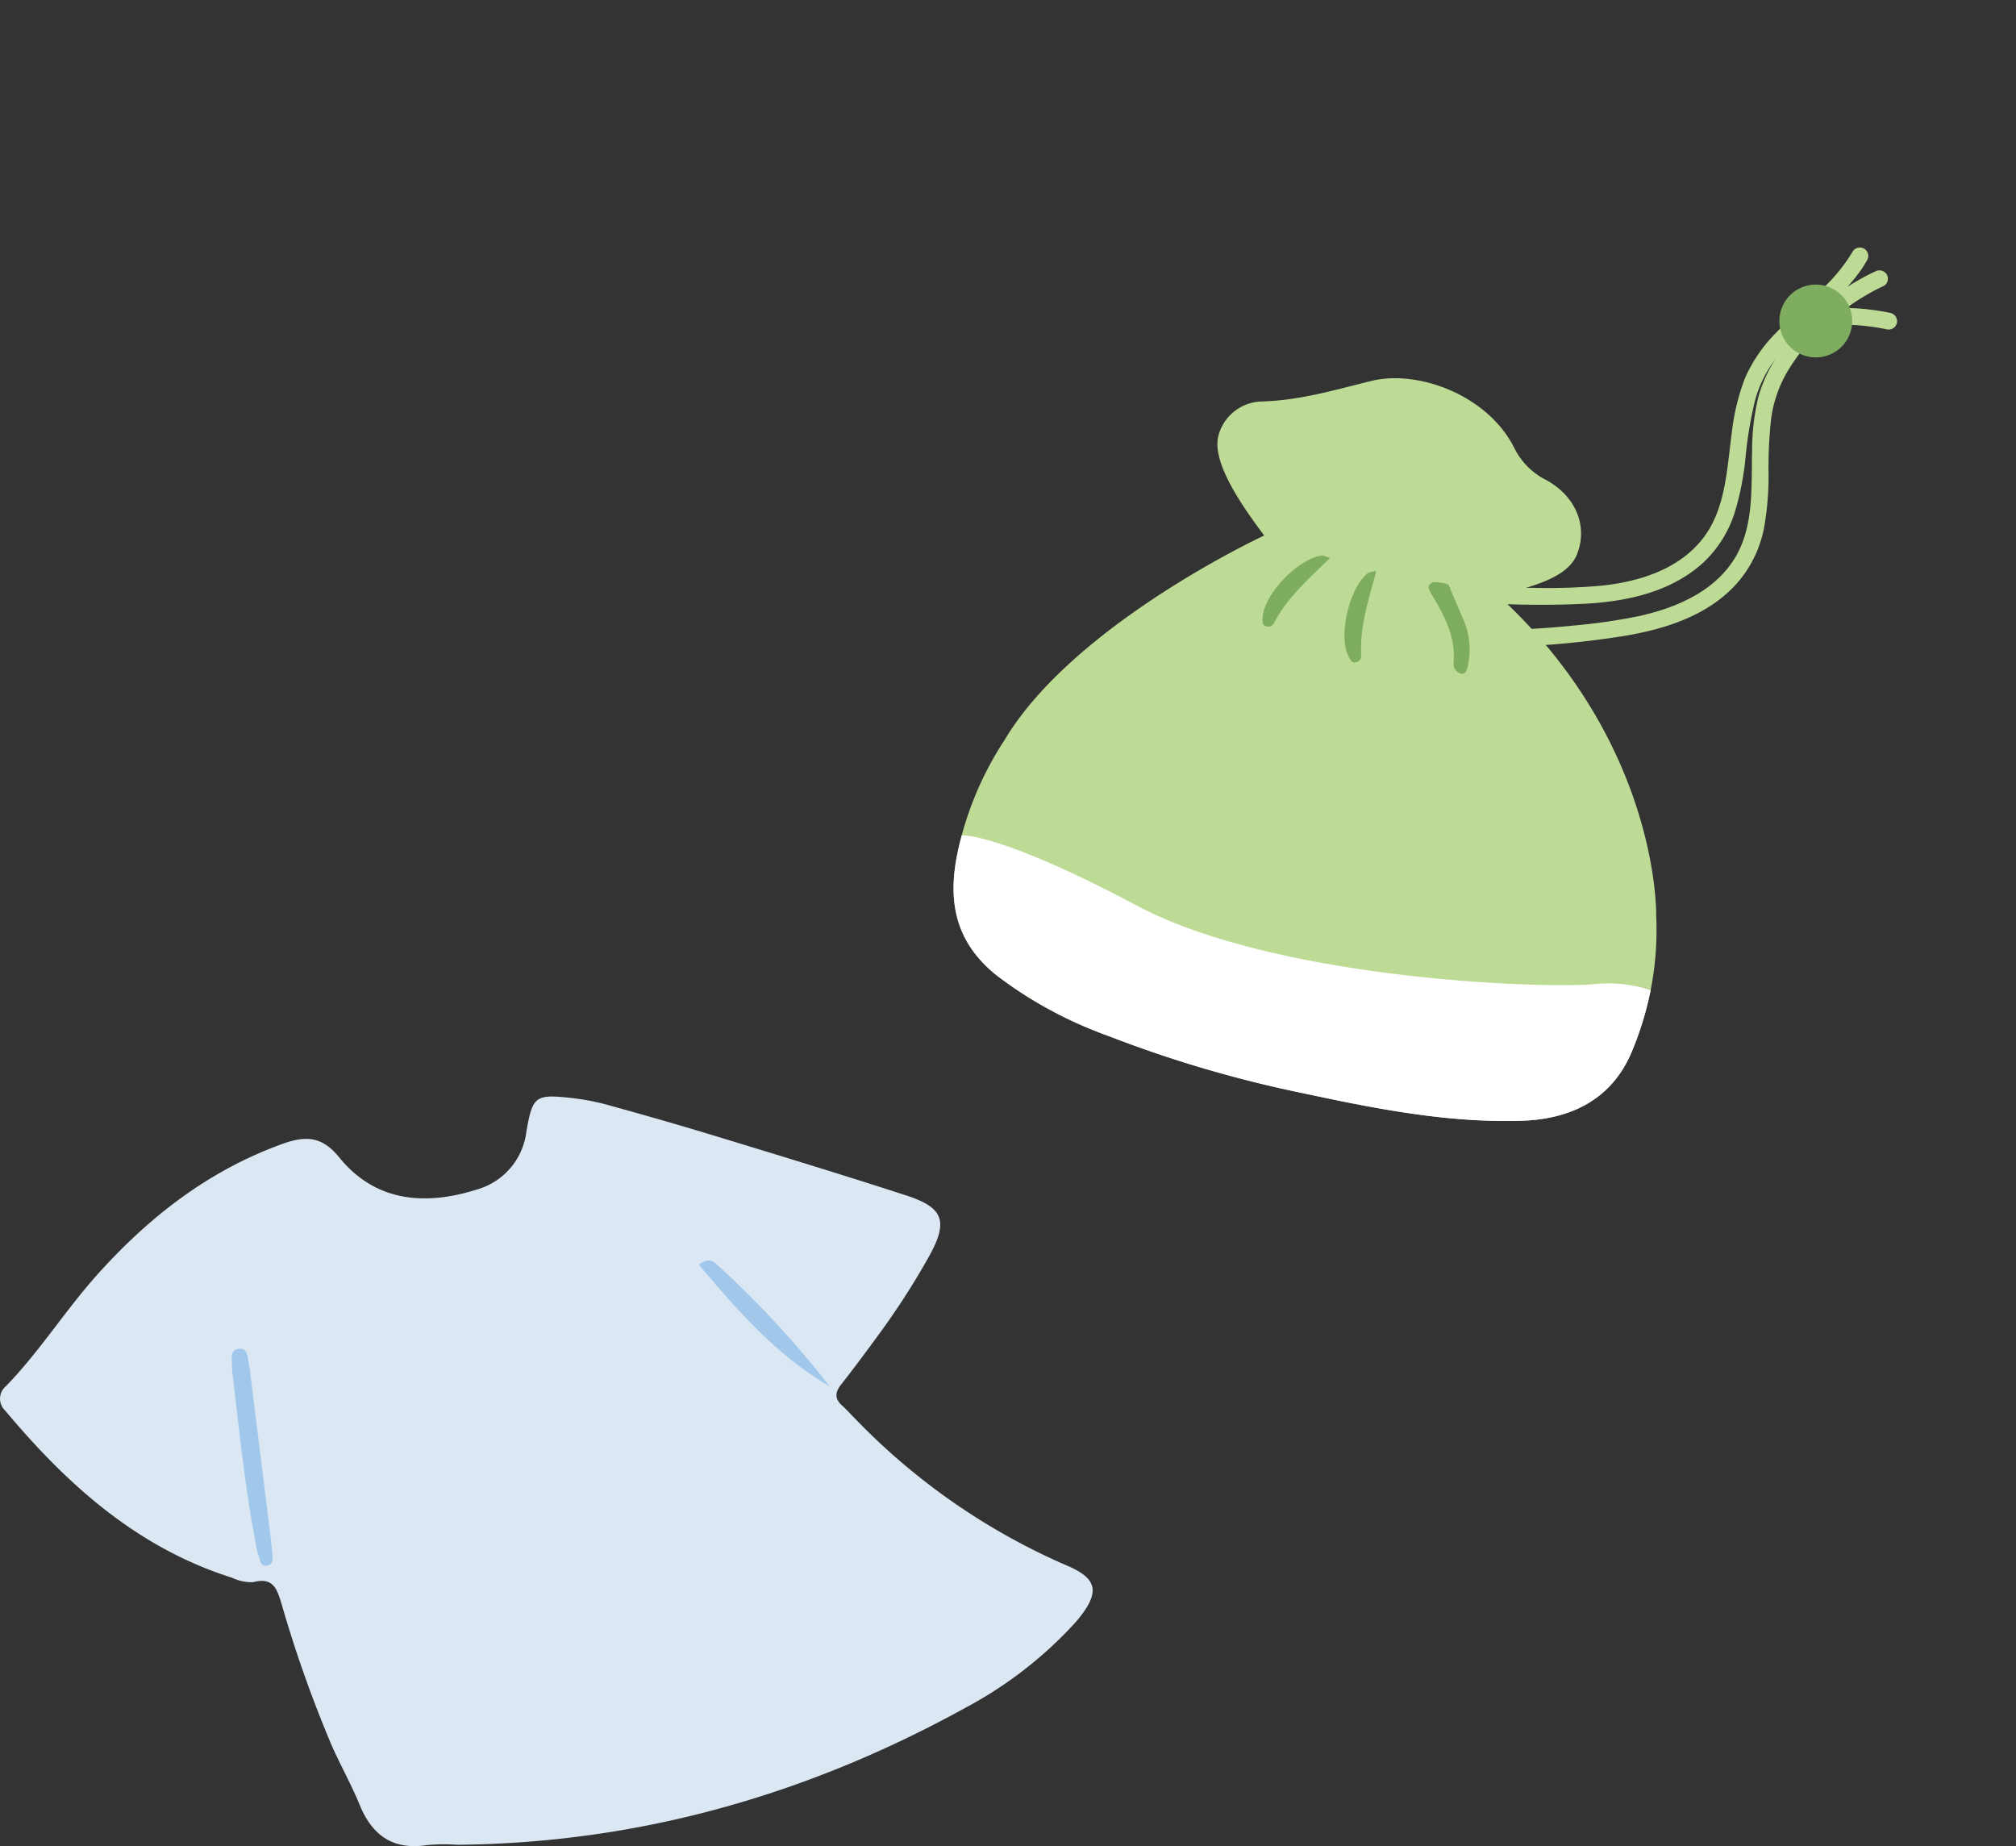 <svg xmlns="http://www.w3.org/2000/svg" xmlns:xlink="http://www.w3.org/1999/xlink" width="210.016" height="192.303" viewBox="0 0 210.016 192.303">
  <rect x="0" y="0" width="210.016" height="192.303" fill="#333333" stroke="none"/>
  <defs>
    <clipPath id="clip-path">
      <rect id="長方形_1137" data-name="長方形 1137" width="113.827" height="78.08" fill="#dbe7f3"/>
    </clipPath>
    <clipPath id="clip-path-2">
      <rect id="長方形_1138" data-name="長方形 1138" width="73.151" height="109.828" fill="none"/>
    </clipPath>
  </defs>
  <g id="グループ_1616" data-name="グループ 1616" transform="translate(-1312.998 -4397.177)">
    <g id="グループ_1472" data-name="グループ 1472" transform="translate(1312.998 4511.399)">
      <g id="グループ_1471" data-name="グループ 1471" transform="translate(0)" clip-path="url(#clip-path)">
        <path id="パス_4004" data-name="パス 4004" d="M47.658,77.941c18.966-.174,36.6-5.243,53.134-14.39A42.394,42.394,0,0,0,111.166,55.7c.456-.48.921-.956,1.329-1.476,2.084-2.655,1.787-4.041-1.349-5.366A68.331,68.331,0,0,1,88.923,33.393c-.4-.405-.78-.828-1.2-1.207-.8-.716-.729-1.39-.09-2.2,1.345-1.71,2.642-3.46,3.924-5.219a78.053,78.053,0,0,0,5.223-8.112c2.019-3.644,1.547-5.08-2.369-6.352-6.657-2.163-13.356-4.2-20.051-6.24-3.618-1.1-7.257-2.14-10.9-3.147A24.9,24.9,0,0,0,59.561.154c-3.811-.417-4.075-.21-4.726,3.5A7.148,7.148,0,0,1,49.82,9.641c-5.368,1.733-10.641,1.429-14.48-3.3-1.751-2.155-3.4-2.316-5.906-1.412-7.707,2.78-13.89,7.6-19.278,13.6C6.8,22.269,4.129,26.559.62,30.167a1.694,1.694,0,0,0-.1,2.528c6.474,7.73,13.789,14.321,23.662,17.431a4.55,4.55,0,0,0,2.192.458c2.149-.561,2.5.779,2.976,2.329a129.717,129.717,0,0,0,5.216,14.706c.916,2.077,2.045,4.062,2.9,6.16,1.323,3.235,3.523,4.748,7.074,4.187a20.242,20.242,0,0,1,3.119-.024" transform="translate(0 0)" fill="#dbe7f3"/>
        <path id="パス_4005" data-name="パス 4005" d="M255.433,80.767c.734,6.02,1.315,12.136,2.489,18.172a5.852,5.852,0,0,0,.252,1.1c.194.474.184,1.269,1,1.07.567-.138.5-.761.457-1.2-.155-1.6-.358-3.191-.555-4.784q-.852-6.89-1.715-13.78a5.641,5.641,0,0,0-.108-.842c-.218-.763-.036-2.072-1.113-1.958-1.056.112-.652,1.344-.705,2.221" transform="translate(-231.259 -52.268)" fill="#a1c8ea"/>
        <path id="パス_4006" data-name="パス 4006" d="M81.9,51.5c4.044,4.8,8.123,9.472,13.625,12.671A101.884,101.884,0,0,0,83.752,51.46c-.4-.368-.946-.676-1.849.037" transform="translate(-9.097 -33.986)" fill="#a1c8ea"/>
      </g>
    </g>
    <g id="グループ_1474" data-name="グループ 1474" transform="matrix(0.883, 0.469, -0.469, 0.883, 1458.425, 4397.177)">
      <g id="グループ_1473" data-name="グループ 1473" clip-path="url(#clip-path-2)">
        <path id="パス_4007" data-name="パス 4007" d="M73.084,51.909a32.5,32.5,0,0,0-4.4-13.6h0s-7.95-15.8-29.839-21.64h0c.571-1.421,5.253-4.378,4.9-7.7-.34-3.177-2.971-5.314-6.478-5.351a7.359,7.359,0,0,1-4.446-1.361c-5-3.6-12.725-2.555-16.45.77-2.9,2.593-5.623,5.283-9.061,7.241a4.791,4.791,0,0,0-2.355,5.307c.716,2.94,6.2,5.559,9.085,6.934h0S.853,39.918.15,53.977v.006a34.343,34.343,0,0,0,1.059,12.27c1.426,5.245,4.148,8.722,9.632,9.789a41.043,41.043,0,0,0,12.083.26,127.969,127.969,0,0,0,22.2-4.45c7.3-2.084,14.548-4.276,21.17-8.054,4.52-2.579,7.34-6.422,6.794-11.889" transform="translate(0 33.208)" fill="#bddb95"/>
        <path id="パス_4008" data-name="パス 4008" d="M0,0,.036.02,0,0" transform="translate(38.908 49.911)" fill="#ecd691"/>
        <path id="パス_4009" data-name="パス 4009" d="M0,0,.042.024,0,0" transform="translate(38.848 49.877)" fill="#ecd691"/>
        <path id="パス_4010" data-name="パス 4010" d="M.012,0h0" transform="translate(14.028 55.715)" fill="#ecd691"/>
        <path id="パス_4011" data-name="パス 4011" d="M0,0H0" transform="translate(38.961 49.941)" fill="#ecd691"/>
        <path id="パス_4012" data-name="パス 4012" d="M9.974,30.585a43.714,43.714,0,0,0,13.558.1A125.408,125.408,0,0,0,43.184,26.7c7.655-2.178,15.293-4.4,22.238-8.358,4.52-2.579,7.34-6.422,6.794-11.889A34.434,34.434,0,0,0,70.954,0,14.038,14.038,0,0,0,66,1.858c-4.67,3.21-30.061,15.468-46.405,15.468C3.271,17.326.008,19.419,0,19.424c.1.456.217.913.342,1.371,1.426,5.245,4.148,8.722,9.632,9.789" transform="translate(0.867 78.664)" fill="#fff"/>
        <path id="パス_4013" data-name="パス 4013" d="M29,5.238a.887.887,0,0,0-1.077-.611c-.692.192-1.373.431-2.043.689a19.363,19.363,0,0,0-2.258,1.013,24.67,24.67,0,0,1,1.54-2.705q.393-.6.827-1.168a.881.881,0,0,0-.314-1.2.9.9,0,0,0-1.2.314,23.366,23.366,0,0,0-1.788,2.745A19.28,19.28,0,0,0,23.1,2.135,10.811,10.811,0,0,0,23.188.846a.876.876,0,0,0-1.751,0,17.531,17.531,0,0,1-1.115,5.287c-.637,1.937-1.376,3.842-1.931,5.806a15.577,15.577,0,0,0-.678,5.777,23.094,23.094,0,0,0,1.444,5.658c1.279,3.477,3.121,7.171,2.552,10.951-.625,4.156-3.774,7.327-7.127,9.565a62.838,62.838,0,0,1-5.923,3.4Q5.5,48.933,2.234,50.353q-.792.344-1.59.673A.9.9,0,0,0,.032,52.1a.881.881,0,0,0,1.077.611,93.975,93.975,0,0,0,13-6.452c3.749-2.28,7.272-5.271,8.786-9.521a12.2,12.2,0,0,0,.442-6.137,29.519,29.519,0,0,0-1.722-5.659,41.227,41.227,0,0,1-1.887-5.656,12.477,12.477,0,0,1-.146-4.75,14.522,14.522,0,0,0,.264,4.187A23.519,23.519,0,0,0,21.9,24.034c1.608,3.228,3.686,6.524,3.692,10.177.008,4.356-2.909,7.992-6.08,10.664a60.855,60.855,0,0,1-5.473,4q-2.983,1.991-6.1,3.77-.779.444-1.566.875c-.989.542-.106,2.054.884,1.512A92.951,92.951,0,0,0,19.275,47.3c3.518-2.707,6.835-6.13,7.8-10.618a12.3,12.3,0,0,0-.267-6.031,30.17,30.17,0,0,0-2.271-5.3,46.575,46.575,0,0,1-2.391-5.05,13.052,13.052,0,0,1-.841-5.385,21.078,21.078,0,0,1,.917-5.044,1.064,1.064,0,0,0,.326-.426l.011-.015c.032-.048.056-.105.087-.155s.058-.08.082-.122l.038-.046a4.851,4.851,0,0,1,.56-.529l.057-.042q.08-.058.162-.114.2-.134.4-.258c.271-.165.55-.318.833-.461s.554-.27.836-.394l.173-.074.1-.04q.216-.088.433-.172Q27,6.75,27.7,6.524c.227-.073.456-.145.686-.21A.89.89,0,0,0,29,5.238" transform="translate(32.879 0)" fill="#bddb95"/>
        <path id="パス_4014" data-name="パス 4014" d="M7.588,3.794A3.794,3.794,0,1,1,3.794,0,3.794,3.794,0,0,1,7.588,3.794" transform="translate(50.522 5.224)" fill="#7ead60"/>
        <path id="パス_4015" data-name="パス 4015" d="M.381.665A4.74,4.74,0,0,1,2.412,0C3.507.883,4.594,1.776,5.7,2.647A8.376,8.376,0,0,1,8.416,6.658c.236.694.421,1.587-.493,1.9a1.5,1.5,0,0,1-1.833-.9C5.062,5.269,3.039,3.939.951,2.682.062,2.147-.361,1.6.381.665" transform="translate(31.147 50.71)" fill="#7ead60" stroke="#bddb95" stroke-width="1"/>
        <path id="パス_4016" data-name="パス 4016" d="M1.8,0c.808,3.108,1.176,6.349,2.888,9.181a1.16,1.16,0,0,1-.3,1.543c-.562.467-1.056.156-1.537-.175C.582,8.991-.806,3.382.512,1.1L1.8,0" transform="translate(24.577 52.575)" fill="#7ead60" stroke="#bddb95" stroke-width="1"/>
        <path id="パス_4017" data-name="パス 4017" d="M4.841,0C3.956,3.087,2.625,6.065,2.659,9.374a1.16,1.16,0,0,1-1.044,1.175c-.721.116-.989-.4-1.235-.932C-.781,7.122.877,1.587,3.173.29L4.841,0" transform="translate(17.067 53.921)" fill="#7ead60" stroke="#bddb95" stroke-width="1"/>
      </g>
    </g>
  </g>
</svg>
